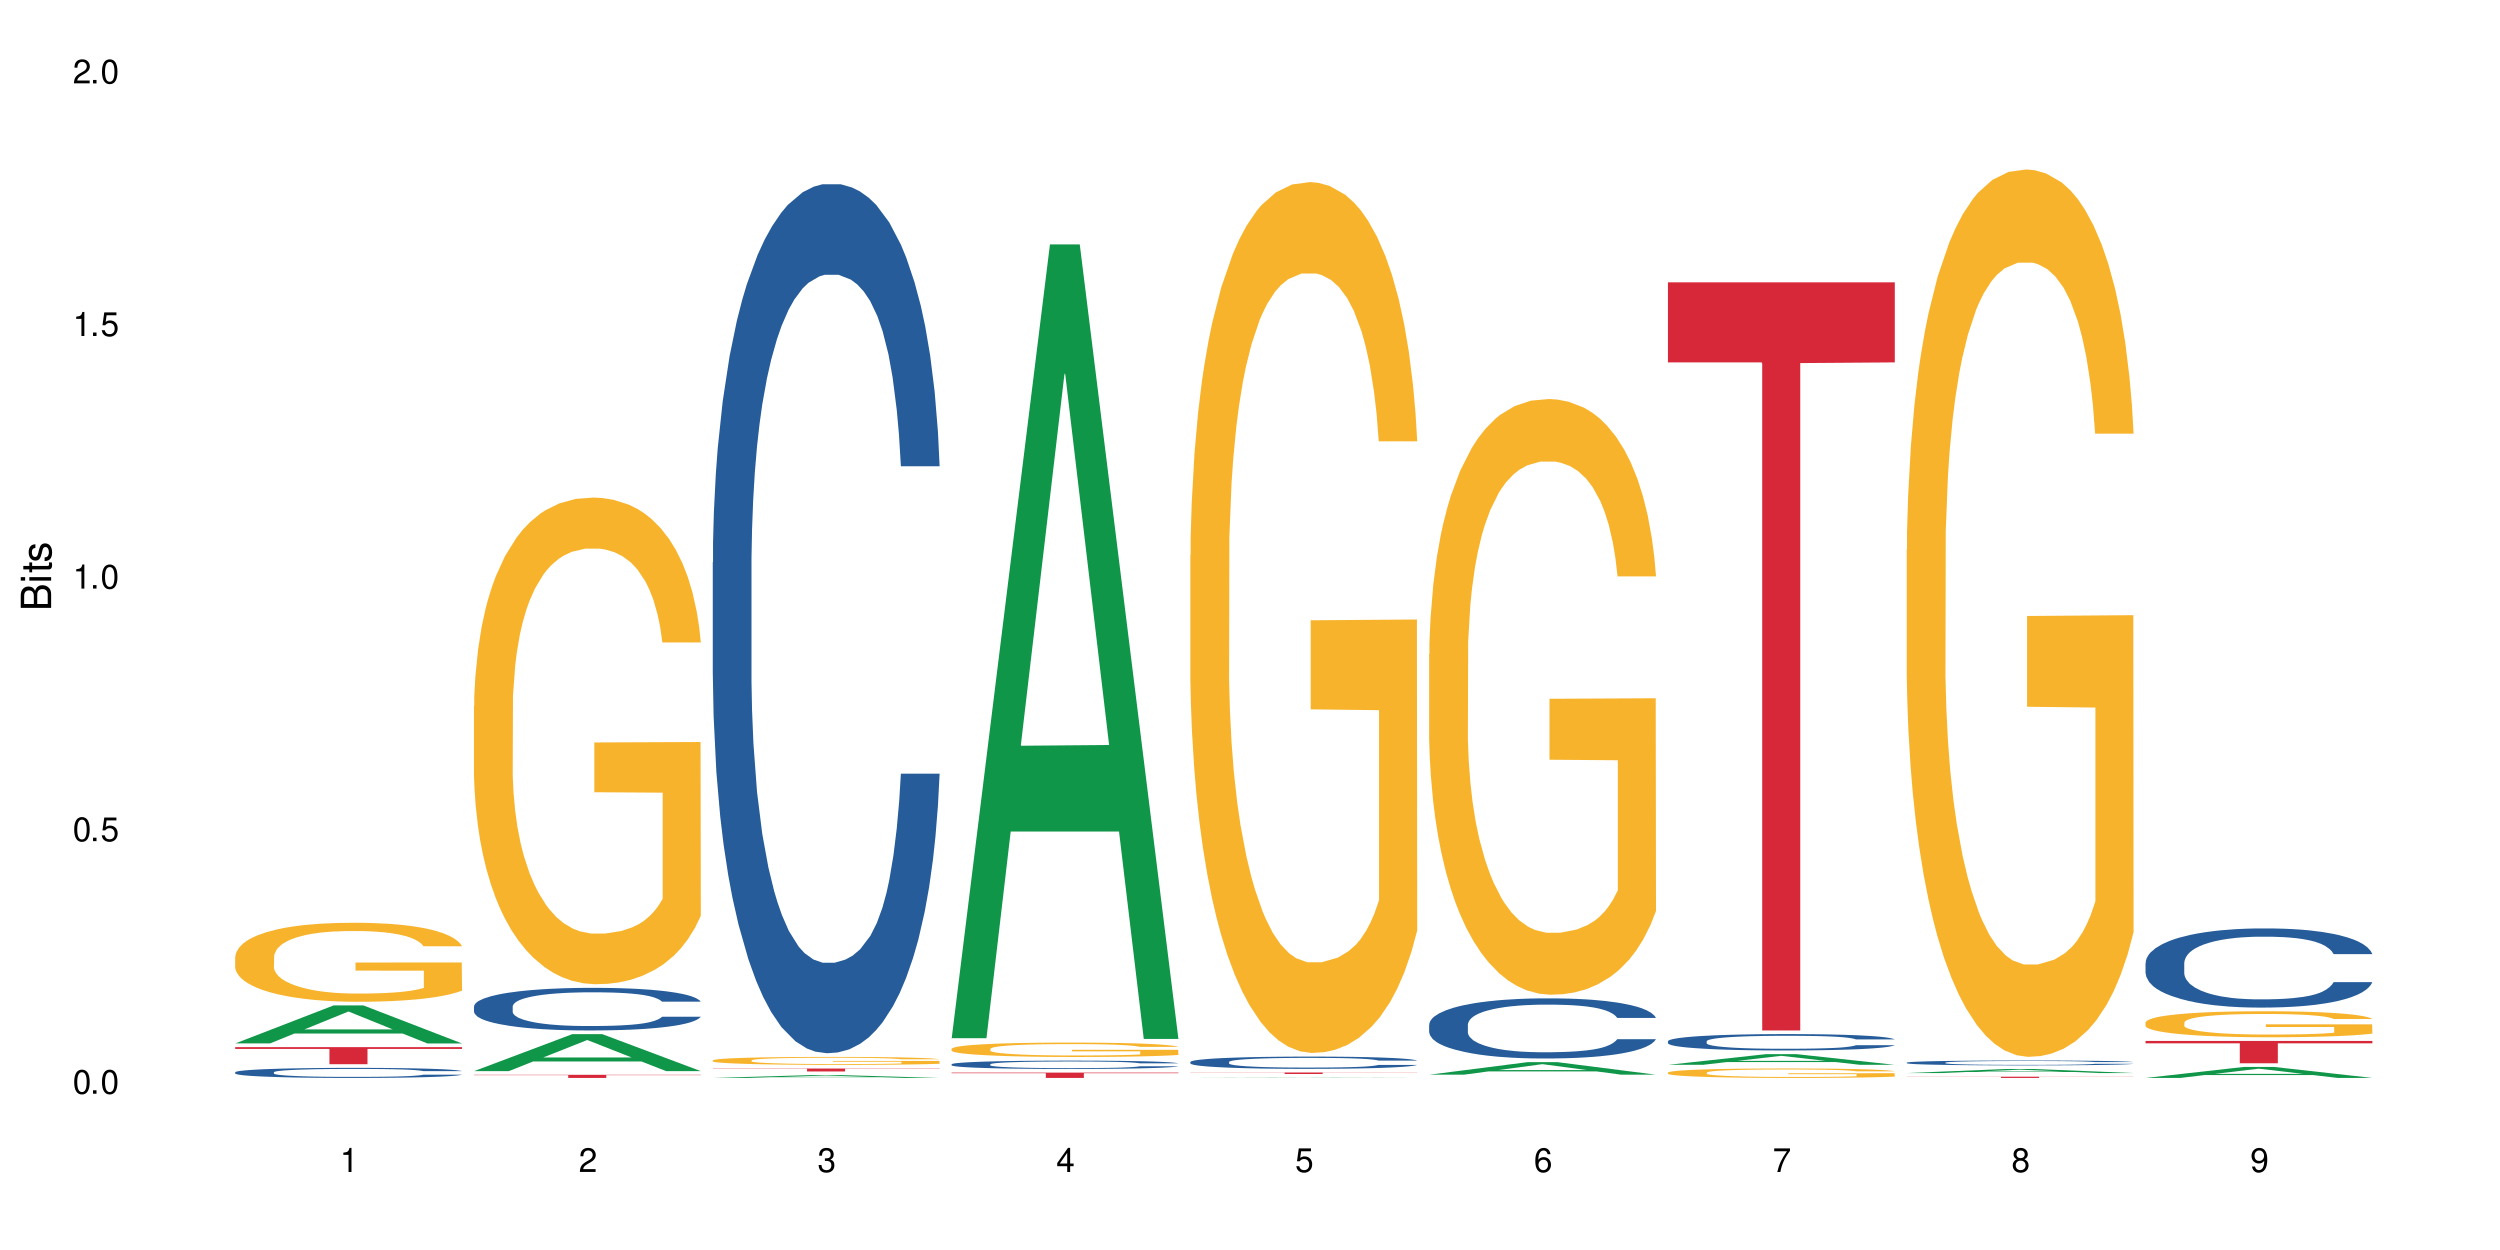 <?xml version="1.0" encoding="UTF-8"?>
<svg xmlns="http://www.w3.org/2000/svg" xmlns:xlink="http://www.w3.org/1999/xlink" width="720" height="360" viewBox="0 0 720 360">
<defs>
<g>
<g id="glyph-0-0">
</g>
<g id="glyph-0-1">
<path d="M 2.641 -6.938 C 2 -6.938 1.422 -6.656 1.078 -6.172 C 0.641 -5.562 0.406 -4.641 0.406 -3.359 C 0.406 -1.016 1.188 0.219 2.641 0.219 C 4.078 0.219 4.859 -1.016 4.859 -3.297 C 4.859 -4.641 4.656 -5.547 4.203 -6.172 C 3.844 -6.656 3.281 -6.938 2.641 -6.938 Z M 2.641 -6.188 C 3.547 -6.188 4 -5.25 4 -3.375 C 4 -1.406 3.562 -0.484 2.625 -0.484 C 1.734 -0.484 1.281 -1.438 1.281 -3.344 C 1.281 -5.25 1.734 -6.188 2.641 -6.188 Z M 2.641 -6.188 "/>
</g>
<g id="glyph-0-2">
<path d="M 1.828 -1 L 0.828 -1 L 0.828 0 L 1.828 0 Z M 1.828 -1 "/>
</g>
<g id="glyph-0-3">
<path d="M 4.562 -6.797 L 1.062 -6.797 L 0.547 -3.094 L 1.328 -3.094 C 1.719 -3.562 2.047 -3.734 2.578 -3.734 C 3.484 -3.734 4.062 -3.109 4.062 -2.094 C 4.062 -1.125 3.484 -0.531 2.578 -0.531 C 1.828 -0.531 1.375 -0.906 1.188 -1.672 L 0.328 -1.672 C 0.453 -1.109 0.547 -0.844 0.75 -0.594 C 1.125 -0.078 1.828 0.219 2.594 0.219 C 3.969 0.219 4.922 -0.781 4.922 -2.219 C 4.922 -3.562 4.031 -4.484 2.719 -4.484 C 2.25 -4.484 1.859 -4.359 1.469 -4.062 L 1.734 -5.969 L 4.562 -5.969 Z M 4.562 -6.797 "/>
</g>
<g id="glyph-0-4">
<path d="M 2.484 -4.938 L 2.484 0 L 3.328 0 L 3.328 -6.938 L 2.766 -6.938 C 2.469 -5.875 2.281 -5.734 0.984 -5.562 L 0.984 -4.938 Z M 2.484 -4.938 "/>
</g>
<g id="glyph-0-5">
<path d="M 4.859 -0.828 L 1.281 -0.828 C 1.359 -1.406 1.672 -1.781 2.5 -2.281 L 3.469 -2.828 C 4.406 -3.344 4.906 -4.062 4.906 -4.906 C 4.906 -5.484 4.672 -6.031 4.266 -6.406 C 3.859 -6.766 3.375 -6.938 2.719 -6.938 C 1.859 -6.938 1.219 -6.625 0.844 -6.031 C 0.609 -5.672 0.5 -5.234 0.484 -4.531 L 1.328 -4.531 C 1.359 -5.016 1.406 -5.281 1.531 -5.516 C 1.75 -5.938 2.188 -6.203 2.703 -6.203 C 3.469 -6.203 4.031 -5.641 4.031 -4.891 C 4.031 -4.344 3.719 -3.859 3.125 -3.516 L 2.234 -3 C 0.812 -2.172 0.406 -1.531 0.328 -0.016 L 4.859 -0.016 Z M 4.859 -0.828 "/>
</g>
<g id="glyph-0-6">
<path d="M 2.125 -3.188 L 2.578 -3.188 C 3.5 -3.188 3.984 -2.766 3.984 -1.922 C 3.984 -1.062 3.469 -0.531 2.594 -0.531 C 1.656 -0.531 1.203 -1 1.156 -2.016 L 0.312 -2.016 C 0.344 -1.453 0.438 -1.094 0.609 -0.781 C 0.953 -0.109 1.625 0.219 2.547 0.219 C 3.953 0.219 4.859 -0.625 4.859 -1.938 C 4.859 -2.828 4.516 -3.297 3.703 -3.594 C 4.344 -3.844 4.656 -4.328 4.656 -5.031 C 4.656 -6.219 3.875 -6.938 2.578 -6.938 C 1.203 -6.938 0.484 -6.172 0.453 -4.703 L 1.297 -4.703 C 1.312 -5.125 1.344 -5.359 1.453 -5.578 C 1.641 -5.969 2.062 -6.203 2.594 -6.203 C 3.344 -6.203 3.797 -5.75 3.797 -5 C 3.797 -4.516 3.609 -4.219 3.25 -4.047 C 3.016 -3.953 2.703 -3.922 2.125 -3.906 Z M 2.125 -3.188 "/>
</g>
<g id="glyph-0-7">
<path d="M 3.141 -1.672 L 3.141 0 L 3.984 0 L 3.984 -1.672 L 4.984 -1.672 L 4.984 -2.438 L 3.984 -2.438 L 3.984 -6.938 L 3.359 -6.938 L 0.266 -2.578 L 0.266 -1.672 Z M 3.141 -2.438 L 1 -2.438 L 3.141 -5.5 Z M 3.141 -2.438 "/>
</g>
<g id="glyph-0-8">
<path d="M 4.781 -5.125 C 4.609 -6.266 3.891 -6.938 2.844 -6.938 C 2.094 -6.938 1.422 -6.578 1.031 -5.953 C 0.594 -5.266 0.406 -4.422 0.406 -3.172 C 0.406 -2 0.578 -1.25 0.984 -0.641 C 1.359 -0.078 1.953 0.219 2.703 0.219 C 3.984 0.219 4.922 -0.75 4.922 -2.094 C 4.922 -3.375 4.062 -4.281 2.844 -4.281 C 2.172 -4.281 1.641 -4.031 1.281 -3.516 C 1.281 -5.234 1.828 -6.188 2.797 -6.188 C 3.391 -6.188 3.797 -5.797 3.938 -5.125 Z M 2.734 -3.531 C 3.547 -3.531 4.062 -2.953 4.062 -2.031 C 4.062 -1.156 3.484 -0.531 2.703 -0.531 C 1.922 -0.531 1.328 -1.188 1.328 -2.078 C 1.328 -2.938 1.906 -3.531 2.734 -3.531 Z M 2.734 -3.531 "/>
</g>
<g id="glyph-0-9">
<path d="M 4.984 -6.797 L 0.438 -6.797 L 0.438 -5.969 L 4.109 -5.969 C 2.5 -3.656 1.828 -2.234 1.328 0 L 2.219 0 C 2.594 -2.172 3.453 -4.047 4.984 -6.094 Z M 4.984 -6.797 "/>
</g>
<g id="glyph-0-10">
<path d="M 3.75 -3.656 C 4.469 -4.094 4.688 -4.438 4.688 -5.078 C 4.688 -6.172 3.844 -6.938 2.641 -6.938 C 1.438 -6.938 0.594 -6.172 0.594 -5.094 C 0.594 -4.438 0.812 -4.094 1.516 -3.656 C 0.734 -3.266 0.359 -2.703 0.359 -1.922 C 0.359 -0.656 1.281 0.219 2.641 0.219 C 3.984 0.219 4.922 -0.656 4.922 -1.922 C 4.922 -2.703 4.531 -3.266 3.75 -3.656 Z M 2.641 -6.188 C 3.359 -6.188 3.812 -5.75 3.812 -5.062 C 3.812 -4.406 3.344 -3.984 2.641 -3.984 C 1.922 -3.984 1.453 -4.406 1.453 -5.078 C 1.453 -5.75 1.922 -6.188 2.641 -6.188 Z M 2.641 -3.266 C 3.484 -3.266 4.062 -2.719 4.062 -1.906 C 4.062 -1.078 3.484 -0.531 2.625 -0.531 C 1.797 -0.531 1.219 -1.094 1.219 -1.906 C 1.219 -2.719 1.781 -3.266 2.641 -3.266 Z M 2.641 -3.266 "/>
</g>
<g id="glyph-0-11">
<path d="M 0.516 -1.578 C 0.672 -0.453 1.406 0.219 2.438 0.219 C 3.188 0.219 3.859 -0.141 4.266 -0.766 C 4.688 -1.453 4.891 -2.297 4.891 -3.547 C 4.891 -4.719 4.703 -5.453 4.312 -6.078 C 3.938 -6.641 3.344 -6.938 2.594 -6.938 C 1.297 -6.938 0.359 -5.969 0.359 -4.625 C 0.359 -3.344 1.234 -2.453 2.453 -2.453 C 3.094 -2.453 3.578 -2.672 4.016 -3.203 C 4 -1.484 3.469 -0.531 2.5 -0.531 C 1.906 -0.531 1.484 -0.906 1.359 -1.578 Z M 2.578 -6.203 C 3.375 -6.203 3.969 -5.531 3.969 -4.641 C 3.969 -3.797 3.391 -3.188 2.547 -3.188 C 1.734 -3.188 1.234 -3.766 1.234 -4.688 C 1.234 -5.562 1.797 -6.203 2.578 -6.203 Z M 2.578 -6.203 "/>
</g>
<g id="glyph-1-0">
</g>
<g id="glyph-1-1">
<path d="M 0 -0.953 L 0 -4.891 C 0 -5.719 -0.234 -6.344 -0.734 -6.797 C -1.188 -7.234 -1.812 -7.469 -2.5 -7.469 C -3.547 -7.469 -4.188 -7 -4.625 -5.875 C -4.984 -6.688 -5.625 -7.094 -6.531 -7.094 C -7.172 -7.094 -7.734 -6.859 -8.141 -6.391 C -8.562 -5.922 -8.75 -5.344 -8.75 -4.5 L -8.75 -0.953 Z M -4.984 -2.062 L -7.766 -2.062 L -7.766 -4.219 C -7.766 -4.844 -7.688 -5.203 -7.453 -5.5 C -7.219 -5.812 -6.859 -5.969 -6.375 -5.969 C -5.891 -5.969 -5.531 -5.812 -5.297 -5.5 C -5.062 -5.203 -4.984 -4.844 -4.984 -4.219 Z M -0.984 -2.062 L -4 -2.062 L -4 -4.781 C -4 -5.766 -3.438 -6.359 -2.484 -6.359 C -1.547 -6.359 -0.984 -5.766 -0.984 -4.781 Z M -0.984 -2.062 "/>
</g>
<g id="glyph-1-2">
<path d="M -6.281 -1.797 L -6.281 -0.797 L 0 -0.797 L 0 -1.797 Z M -8.75 -1.797 L -8.75 -0.797 L -7.484 -0.797 L -7.484 -1.797 Z M -8.75 -1.797 "/>
</g>
<g id="glyph-1-3">
<path d="M -6.281 -3.047 L -6.281 -2.016 L -8.016 -2.016 L -8.016 -1.016 L -6.281 -1.016 L -6.281 -0.172 L -5.469 -0.172 L -5.469 -1.016 L -0.719 -1.016 C -0.078 -1.016 0.281 -1.453 0.281 -2.234 C 0.281 -2.5 0.25 -2.719 0.188 -3.047 L -0.641 -3.047 C -0.609 -2.906 -0.594 -2.766 -0.594 -2.562 C -0.594 -2.141 -0.719 -2.016 -1.156 -2.016 L -5.469 -2.016 L -5.469 -3.047 Z M -6.281 -3.047 "/>
</g>
<g id="glyph-1-4">
<path d="M -4.531 -5.25 C -5.766 -5.25 -6.469 -4.422 -6.469 -2.969 C -6.469 -1.516 -5.719 -0.562 -4.547 -0.562 C -3.562 -0.562 -3.094 -1.062 -2.734 -2.562 L -2.516 -3.484 C -2.344 -4.188 -2.094 -4.469 -1.641 -4.469 C -1.047 -4.469 -0.641 -3.875 -0.641 -3 C -0.641 -2.453 -0.797 -2 -1.062 -1.75 C -1.25 -1.594 -1.422 -1.531 -1.875 -1.469 L -1.875 -0.406 C -0.422 -0.453 0.281 -1.266 0.281 -2.922 C 0.281 -4.5 -0.5 -5.516 -1.719 -5.516 C -2.656 -5.516 -3.172 -4.984 -3.469 -3.734 L -3.703 -2.766 C -3.891 -1.953 -4.156 -1.609 -4.594 -1.609 C -5.188 -1.609 -5.547 -2.125 -5.547 -2.938 C -5.547 -3.75 -5.203 -4.172 -4.531 -4.203 Z M -4.531 -5.25 "/>
</g>
</g>
</defs>
<rect x="-72" y="-36" width="864" height="432" fill="rgb(100%, 100%, 100%)" fill-opacity="1"/>
<path fill-rule="nonzero" fill="rgb(6.275%, 58.824%, 28.235%)" fill-opacity="1" d="M 67.73 300.508 L 67.801 300.496 L 96.07 289.562 L 104.656 289.562 L 133.066 300.52 L 123.082 300.52 L 115.965 297.66 L 84.762 297.66 L 77.781 300.508 L 67.73 300.508 L 87.766 296.477 L 113.102 296.465 L 100.469 291.355 L 100.328 291.344 L 100.188 291.375 L 87.695 296.465 L 87.766 296.477 Z M 67.73 300.508 "/>
<path fill-rule="nonzero" fill="rgb(14.51%, 36.078%, 60%)" fill-opacity="1" d="M 67.73 308.809 L 67.812 308.805 L 67.812 308.742 L 68.051 308.641 L 68.605 308.516 L 69.164 308.426 L 70.598 308.27 L 72.59 308.121 L 74.664 308.004 L 76.176 307.934 L 77.531 307.883 L 80.637 307.781 L 82.629 307.734 L 84.781 307.688 L 87.41 307.645 L 89.324 307.617 L 93.625 307.574 L 96.812 307.555 L 99.281 307.547 L 104.621 307.547 L 107.809 307.559 L 110.117 307.57 L 112.668 307.594 L 114.82 307.617 L 118.562 307.676 L 121.91 307.75 L 123.426 307.793 L 125.816 307.875 L 127.648 307.953 L 128.922 308.023 L 130.355 308.121 L 131.629 308.238 L 132.586 308.375 L 133.066 308.488 L 121.91 308.488 L 121.352 308.383 L 120.715 308.301 L 119.52 308.191 L 118.324 308.113 L 116.652 308.039 L 115.137 307.988 L 113.066 307.938 L 111.234 307.906 L 109.32 307.883 L 107.488 307.867 L 103.984 307.848 L 99.922 307.848 L 98.406 307.855 L 95.297 307.875 L 93.625 307.895 L 91.234 307.93 L 89.562 307.965 L 87.57 308.02 L 86.215 308.062 L 84.543 308.133 L 83.348 308.195 L 81.992 308.281 L 81.195 308.348 L 80.48 308.422 L 79.84 308.508 L 79.363 308.602 L 79.043 308.699 L 78.887 308.797 L 78.887 309.207 L 79.043 309.301 L 79.441 309.414 L 80.48 309.574 L 81.992 309.715 L 83.746 309.824 L 85.418 309.906 L 86.375 309.941 L 87.648 309.984 L 89.641 310.039 L 92.512 310.09 L 94.184 310.113 L 96.734 310.133 L 99.363 310.145 L 102.867 310.145 L 105.977 310.133 L 108.047 310.121 L 110.199 310.098 L 113.145 310.055 L 114.98 310.012 L 116.57 309.961 L 117.766 309.91 L 118.562 309.867 L 119.758 309.785 L 120.715 309.695 L 121.434 309.602 L 121.91 309.512 L 133.066 309.512 L 132.586 309.617 L 131.871 309.723 L 131.152 309.801 L 130.039 309.891 L 128.762 309.973 L 126.93 310.066 L 125.418 310.129 L 123.426 310.195 L 121.59 310.246 L 119.602 310.289 L 116.652 310.344 L 114.738 310.367 L 112.668 310.391 L 110.199 310.414 L 107.09 310.434 L 103.746 310.441 L 100.637 310.445 L 97.289 310.441 L 94.82 310.43 L 91.555 310.406 L 87.492 310.359 L 84.543 310.309 L 82.23 310.258 L 80.238 310.203 L 78.008 310.133 L 75.141 310.016 L 73.387 309.926 L 72.191 309.852 L 70.84 309.75 L 69.883 309.656 L 68.766 309.508 L 67.969 309.32 L 67.73 309.176 Z M 67.73 308.809 "/>
<path fill-rule="nonzero" fill="rgb(96.863%, 70.196%, 16.863%)" fill-opacity="1" d="M 67.73 275.504 L 67.812 275.48 L 67.812 275.066 L 68.129 274.129 L 68.926 272.84 L 69.961 271.781 L 71.078 270.949 L 71.793 270.516 L 72.988 269.891 L 74.023 269.434 L 76.656 268.496 L 80 267.625 L 81.832 267.25 L 83.906 266.898 L 86.852 266.504 L 88.207 266.355 L 92.352 266.023 L 97.051 265.816 L 102.23 265.754 L 104.621 265.773 L 107.887 265.859 L 112.348 266.086 L 114.898 266.293 L 116.891 266.504 L 118.961 266.773 L 121.512 267.188 L 123.902 267.688 L 125.816 268.188 L 127.727 268.809 L 129.32 269.473 L 130.676 270.203 L 131.871 271.074 L 132.586 271.801 L 133.066 272.531 L 121.988 272.531 L 121.352 271.801 L 120.637 271.242 L 119.441 270.555 L 118.246 270.055 L 117.051 269.66 L 114.82 269.121 L 112.906 268.789 L 110.516 268.496 L 108.207 268.312 L 105.578 268.188 L 103.984 268.145 L 99.762 268.145 L 95.938 268.289 L 93.707 268.457 L 92.113 268.621 L 89.879 268.934 L 88.527 269.184 L 87.73 269.352 L 85.34 269.996 L 83.746 270.574 L 82.871 270.973 L 81.754 271.594 L 80.957 272.156 L 80.082 272.988 L 79.602 273.609 L 78.965 275.023 L 78.887 278.766 L 79.125 279.555 L 79.602 280.406 L 80.238 281.156 L 81.195 281.945 L 82.152 282.547 L 83.824 283.359 L 85.258 283.898 L 86.375 284.254 L 88.527 284.812 L 89.402 285 L 91.473 285.375 L 93.625 285.664 L 96.254 285.914 L 98.246 286.039 L 101.434 286.145 L 105.496 286.145 L 110.277 286.02 L 113.305 285.852 L 115.379 285.688 L 116.73 285.539 L 118.406 285.312 L 119.602 285.105 L 120.715 284.875 L 122.07 284.523 L 122.07 279.555 L 102.391 279.535 L 102.391 277.207 L 132.984 277.188 L 133.066 285.312 L 131.391 285.875 L 129.32 286.414 L 127.328 286.828 L 125.258 287.184 L 122.309 287.578 L 119.918 287.828 L 116.254 288.117 L 112.906 288.305 L 109.402 288.43 L 106.293 288.492 L 102.629 288.512 L 99.363 288.473 L 95.855 288.348 L 93.066 288.18 L 90.52 287.973 L 87.969 287.703 L 84.781 287.266 L 82.711 286.914 L 80.559 286.477 L 78.406 285.957 L 76.496 285.395 L 75.219 284.957 L 73.945 284.461 L 72.59 283.836 L 71.316 283.129 L 70.359 282.484 L 69.484 281.758 L 68.848 281.074 L 68.211 280.137 L 67.891 279.391 L 67.73 278.746 Z M 67.73 275.504 "/>
<path fill-rule="nonzero" fill="rgb(83.922%, 15.686%, 22.353%)" fill-opacity="1" d="M 67.73 301.57 L 133.066 301.57 L 133.066 302.098 L 105.836 302.102 L 105.836 306.496 L 94.879 306.496 L 94.879 302.105 L 94.723 302.098 L 67.73 302.098 Z M 67.73 301.57 "/>
<path fill-rule="nonzero" fill="rgb(6.275%, 58.824%, 28.235%)" fill-opacity="1" d="M 136.504 308.48 L 136.574 308.473 L 164.844 297.824 L 173.43 297.824 L 201.836 308.492 L 191.855 308.492 L 184.738 305.707 L 153.535 305.707 L 146.555 308.48 L 136.504 308.48 L 156.535 304.555 L 181.875 304.543 L 169.242 299.566 L 169.102 299.555 L 168.961 299.586 L 156.469 304.543 L 156.535 304.555 Z M 136.504 308.48 "/>
<path fill-rule="nonzero" fill="rgb(14.51%, 36.078%, 60%)" fill-opacity="1" d="M 136.504 289.844 L 136.582 289.836 L 136.582 289.566 L 136.824 289.141 L 137.379 288.602 L 137.938 288.23 L 139.371 287.57 L 141.363 286.93 L 143.434 286.438 L 144.949 286.148 L 146.305 285.922 L 149.41 285.508 L 151.402 285.297 L 153.555 285.105 L 156.184 284.914 L 158.098 284.801 L 162.398 284.621 L 165.586 284.543 L 168.055 284.512 L 173.395 284.512 L 176.582 284.555 L 178.891 284.613 L 181.441 284.703 L 183.594 284.801 L 187.336 285.047 L 190.684 285.363 L 192.195 285.543 L 194.586 285.891 L 196.418 286.227 L 197.695 286.516 L 199.129 286.93 L 200.402 287.438 L 201.359 288.008 L 201.836 288.488 L 190.684 288.488 L 190.125 288.043 L 189.488 287.695 L 188.293 287.234 L 187.098 286.91 L 185.426 286.586 L 183.91 286.371 L 181.84 286.16 L 180.008 286.023 L 178.094 285.922 L 176.262 285.855 L 172.758 285.789 L 168.691 285.789 L 167.18 285.812 L 164.07 285.902 L 162.398 285.98 L 160.008 286.137 L 158.336 286.281 L 156.344 286.504 L 154.988 286.695 L 153.316 286.988 L 152.121 287.246 L 150.766 287.617 L 149.969 287.895 L 149.25 288.211 L 148.613 288.578 L 148.137 288.973 L 147.816 289.387 L 147.66 289.789 L 147.66 291.527 L 147.816 291.93 L 148.215 292.402 L 149.25 293.086 L 150.766 293.68 L 152.52 294.148 L 154.191 294.484 L 155.148 294.641 L 156.422 294.82 L 158.414 295.047 L 161.281 295.27 L 162.957 295.359 L 165.504 295.449 L 168.137 295.492 L 171.641 295.492 L 174.746 295.449 L 176.82 295.395 L 178.973 295.305 L 181.918 295.113 L 183.75 294.934 L 185.344 294.719 L 186.539 294.508 L 187.336 294.328 L 188.531 293.98 L 189.488 293.602 L 190.203 293.207 L 190.684 292.828 L 201.836 292.828 L 201.359 293.273 L 200.645 293.711 L 199.926 294.035 L 198.809 294.43 L 197.535 294.777 L 195.703 295.168 L 194.188 295.426 L 192.195 295.707 L 190.363 295.918 L 188.371 296.109 L 185.426 296.336 L 183.512 296.445 L 181.441 296.547 L 178.973 296.637 L 175.863 296.715 L 172.516 296.762 L 169.41 296.773 L 166.062 296.75 L 163.594 296.703 L 160.328 296.605 L 156.262 296.402 L 153.316 296.188 L 151.004 295.977 L 149.012 295.75 L 146.781 295.449 L 143.914 294.957 L 142.16 294.574 L 140.965 294.262 L 139.609 293.824 L 138.656 293.434 L 137.539 292.805 L 136.742 292.008 L 136.504 291.391 Z M 136.504 289.844 "/>
<path fill-rule="nonzero" fill="rgb(96.863%, 70.196%, 16.863%)" fill-opacity="1" d="M 136.504 203.332 L 136.582 203.203 L 136.582 200.641 L 136.902 194.883 L 137.699 186.945 L 138.734 180.418 L 139.852 175.297 L 140.566 172.609 L 141.762 168.77 L 142.797 165.953 L 145.426 160.195 L 148.773 154.816 L 150.605 152.512 L 152.68 150.336 L 155.625 147.906 L 156.98 147.008 L 161.125 144.961 L 165.824 143.68 L 171.004 143.297 L 173.395 143.426 L 176.66 143.938 L 181.121 145.344 L 183.672 146.625 L 185.664 147.906 L 187.734 149.57 L 190.285 152.129 L 192.676 155.203 L 194.586 158.273 L 196.5 162.113 L 198.094 166.211 L 199.449 170.691 L 200.645 176.066 L 201.359 180.547 L 201.836 185.027 L 190.762 185.027 L 190.125 180.547 L 189.41 177.09 L 188.215 172.867 L 187.02 169.793 L 185.824 167.363 L 183.594 164.035 L 181.68 161.984 L 179.289 160.195 L 176.98 159.043 L 174.348 158.273 L 172.758 158.016 L 168.535 158.016 L 164.707 158.914 L 162.477 159.938 L 160.883 160.961 L 158.652 162.883 L 157.301 164.418 L 156.504 165.441 L 154.113 169.41 L 152.52 172.992 L 151.641 175.426 L 150.527 179.266 L 149.73 182.723 L 148.852 187.844 L 148.375 191.684 L 147.738 200.387 L 147.66 223.426 L 147.898 228.289 L 148.375 233.539 L 149.012 238.148 L 149.969 243.012 L 150.926 246.723 L 152.598 251.715 L 154.031 255.043 L 155.148 257.219 L 157.301 260.676 L 158.176 261.828 L 160.246 264.133 L 162.398 265.922 L 165.027 267.461 L 167.02 268.227 L 170.207 268.867 L 174.27 268.867 L 179.051 268.102 L 182.078 267.074 L 184.148 266.051 L 185.504 265.156 L 187.176 263.746 L 188.371 262.469 L 189.488 261.059 L 190.844 258.883 L 190.844 228.289 L 171.164 228.164 L 171.164 213.828 L 201.758 213.699 L 201.836 263.746 L 200.164 267.203 L 198.094 270.531 L 196.102 273.094 L 194.031 275.27 L 191.082 277.699 L 188.691 279.234 L 185.027 281.027 L 181.68 282.18 L 178.176 282.949 L 175.066 283.332 L 171.402 283.461 L 168.137 283.203 L 164.629 282.438 L 161.84 281.41 L 159.289 280.133 L 156.742 278.469 L 153.555 275.781 L 151.484 273.605 L 149.332 270.914 L 147.18 267.715 L 145.27 264.258 L 143.992 261.57 L 142.719 258.5 L 141.363 254.66 L 140.09 250.309 L 139.133 246.34 L 138.258 241.859 L 137.617 237.637 L 136.98 231.875 L 136.664 227.266 L 136.504 223.297 Z M 136.504 203.332 "/>
<path fill-rule="nonzero" fill="rgb(83.922%, 15.686%, 22.353%)" fill-opacity="1" d="M 136.504 309.543 L 201.836 309.543 L 201.836 309.641 L 174.609 309.641 L 174.609 310.445 L 163.652 310.445 L 163.652 309.641 L 136.504 309.641 Z M 136.504 309.543 "/>
<path fill-rule="nonzero" fill="rgb(6.275%, 58.824%, 28.235%)" fill-opacity="1" d="M 205.277 310.445 L 205.348 310.445 L 233.617 309.625 L 242.203 309.625 L 270.609 310.445 L 260.629 310.445 L 253.508 310.23 L 222.309 310.23 L 215.328 310.445 L 205.277 310.445 L 225.309 310.141 L 250.648 310.141 L 238.012 309.758 L 237.734 309.758 L 225.238 310.141 L 225.309 310.141 Z M 205.277 310.445 "/>
<path fill-rule="nonzero" fill="rgb(14.51%, 36.078%, 60%)" fill-opacity="1" d="M 205.277 161.965 L 205.355 161.734 L 205.355 156.246 L 205.594 147.551 L 206.152 136.57 L 206.711 129.023 L 208.145 115.523 L 210.137 102.484 L 212.207 92.422 L 213.723 86.473 L 215.078 81.898 L 218.184 73.434 L 220.176 69.086 L 222.328 65.199 L 224.957 61.309 L 226.867 59.023 L 231.172 55.363 L 234.359 53.762 L 236.828 53.074 L 242.168 53.074 L 245.352 53.988 L 247.664 55.133 L 250.215 56.961 L 252.363 59.023 L 256.109 64.055 L 259.457 70.461 L 260.969 74.121 L 263.359 81.211 L 265.191 88.074 L 266.469 94.023 L 267.902 102.484 L 269.176 112.781 L 270.133 124.445 L 270.609 134.285 L 259.457 134.285 L 258.898 125.133 L 258.262 118.043 L 257.066 108.664 L 255.871 102.027 L 254.195 95.395 L 252.684 91.047 L 250.613 86.703 L 248.777 83.957 L 246.867 81.898 L 245.035 80.523 L 241.527 79.152 L 237.465 79.152 L 235.953 79.609 L 232.844 81.441 L 231.172 83.043 L 228.781 86.242 L 227.109 89.219 L 225.117 93.793 L 223.762 97.684 L 222.09 103.629 L 220.895 108.891 L 219.539 116.441 L 218.742 122.16 L 218.023 128.566 L 217.387 136.113 L 216.91 144.121 L 216.59 152.586 L 216.43 160.82 L 216.43 196.277 L 216.59 204.512 L 216.988 214.121 L 218.023 228.074 L 219.539 240.199 L 221.293 249.809 L 222.965 256.672 L 223.922 259.871 L 225.195 263.531 L 227.188 268.109 L 230.055 272.684 L 231.73 274.512 L 234.277 276.344 L 236.906 277.258 L 240.414 277.258 L 243.52 276.344 L 245.594 275.199 L 247.742 273.371 L 250.691 269.48 L 252.523 265.82 L 254.117 261.473 L 255.312 257.129 L 256.109 253.469 L 257.305 246.375 L 258.262 238.598 L 258.977 230.59 L 259.457 222.812 L 270.609 222.812 L 270.133 231.965 L 269.414 240.887 L 268.699 247.52 L 267.582 255.527 L 266.309 262.617 L 264.477 270.625 L 262.961 275.887 L 260.969 281.605 L 259.137 285.953 L 257.145 289.84 L 254.195 294.414 L 252.285 296.703 L 250.215 298.762 L 247.742 300.594 L 244.637 302.195 L 241.289 303.109 L 238.184 303.336 L 234.836 302.879 L 232.367 301.965 L 229.098 299.906 L 225.035 295.789 L 222.09 291.441 L 219.777 287.094 L 217.785 282.52 L 215.555 276.344 L 212.688 266.277 L 210.934 258.5 L 209.738 252.094 L 208.383 243.172 L 207.426 235.168 L 206.312 222.355 L 205.516 206.113 L 205.277 193.531 Z M 205.277 161.965 "/>
<path fill-rule="nonzero" fill="rgb(96.863%, 70.196%, 16.863%)" fill-opacity="1" d="M 205.277 305.371 L 205.355 305.371 L 205.355 305.328 L 205.676 305.234 L 206.473 305.102 L 207.508 304.996 L 208.621 304.914 L 209.34 304.867 L 210.535 304.805 L 211.57 304.758 L 214.199 304.664 L 217.547 304.578 L 219.379 304.539 L 221.449 304.504 L 224.398 304.465 L 225.754 304.449 L 229.895 304.414 L 234.598 304.395 L 239.777 304.387 L 242.168 304.391 L 245.434 304.398 L 249.895 304.422 L 252.445 304.441 L 254.438 304.465 L 256.508 304.492 L 259.059 304.531 L 261.449 304.582 L 263.359 304.633 L 265.273 304.695 L 266.867 304.762 L 268.219 304.836 L 269.414 304.926 L 270.133 305 L 270.609 305.07 L 259.535 305.07 L 258.898 305 L 258.18 304.941 L 256.984 304.871 L 255.789 304.82 L 254.594 304.781 L 252.363 304.727 L 250.453 304.695 L 248.062 304.664 L 245.75 304.645 L 243.121 304.633 L 241.527 304.629 L 237.305 304.629 L 233.48 304.645 L 231.25 304.66 L 229.656 304.676 L 227.426 304.711 L 226.07 304.734 L 225.273 304.75 L 222.883 304.816 L 221.293 304.875 L 220.414 304.914 L 219.301 304.977 L 218.504 305.035 L 217.625 305.117 L 217.148 305.18 L 216.512 305.324 L 216.43 305.699 L 216.672 305.781 L 217.148 305.867 L 217.785 305.941 L 218.742 306.023 L 219.699 306.082 L 221.371 306.164 L 222.805 306.219 L 223.922 306.254 L 226.07 306.312 L 226.949 306.332 L 229.02 306.367 L 231.172 306.398 L 233.801 306.422 L 235.793 306.434 L 238.98 306.445 L 243.043 306.445 L 247.824 306.434 L 250.852 306.418 L 252.922 306.398 L 254.277 306.383 L 255.949 306.363 L 257.145 306.34 L 258.262 306.316 L 259.613 306.281 L 259.613 305.781 L 239.934 305.777 L 239.934 305.543 L 270.531 305.543 L 270.609 306.363 L 268.938 306.418 L 266.867 306.473 L 264.875 306.516 L 262.801 306.551 L 259.855 306.59 L 257.465 306.617 L 253.801 306.645 L 250.453 306.664 L 246.945 306.676 L 243.84 306.684 L 240.176 306.684 L 236.906 306.68 L 233.402 306.668 L 230.613 306.652 L 228.062 306.629 L 225.516 306.602 L 222.328 306.559 L 220.254 306.523 L 218.105 306.48 L 215.953 306.426 L 214.039 306.371 L 211.492 306.277 L 210.137 306.211 L 208.863 306.141 L 207.906 306.078 L 207.027 306.004 L 206.391 305.934 L 205.754 305.84 L 205.438 305.766 L 205.277 305.699 Z M 205.277 305.371 "/>
<path fill-rule="nonzero" fill="rgb(83.922%, 15.686%, 22.353%)" fill-opacity="1" d="M 205.277 307.734 L 270.609 307.734 L 270.609 307.824 L 243.383 307.824 L 243.383 308.574 L 232.426 308.574 L 232.426 307.828 L 232.266 307.824 L 205.277 307.824 Z M 205.277 307.734 "/>
<path fill-rule="nonzero" fill="rgb(6.275%, 58.824%, 28.235%)" fill-opacity="1" d="M 274.051 299 L 274.117 298.785 L 302.387 70.383 L 310.973 70.383 L 339.383 299.215 L 329.402 299.215 L 322.281 239.484 L 291.082 239.484 L 284.102 299 L 274.051 299 L 294.082 214.773 L 319.422 214.559 L 306.785 107.77 L 306.645 107.555 L 306.508 108.199 L 294.012 214.559 L 294.082 214.773 Z M 274.051 299 "/>
<path fill-rule="nonzero" fill="rgb(14.51%, 36.078%, 60%)" fill-opacity="1" d="M 274.051 306.508 L 274.129 306.504 L 274.129 306.449 L 274.367 306.367 L 274.926 306.262 L 275.484 306.191 L 276.918 306.059 L 278.91 305.934 L 280.98 305.84 L 282.496 305.781 L 283.848 305.738 L 286.957 305.656 L 288.949 305.613 L 291.102 305.578 L 293.73 305.539 L 295.641 305.52 L 299.945 305.484 L 303.129 305.469 L 305.602 305.461 L 310.938 305.461 L 314.125 305.469 L 316.438 305.48 L 318.984 305.5 L 321.137 305.52 L 324.883 305.566 L 328.23 305.629 L 329.742 305.664 L 332.133 305.73 L 333.965 305.797 L 335.238 305.855 L 336.676 305.934 L 337.949 306.035 L 338.906 306.145 L 339.383 306.238 L 328.23 306.238 L 327.672 306.152 L 327.035 306.086 L 325.84 305.996 L 324.645 305.93 L 322.969 305.867 L 321.457 305.824 L 319.383 305.785 L 317.551 305.758 L 315.641 305.738 L 313.809 305.723 L 310.301 305.711 L 306.238 305.711 L 304.723 305.715 L 301.617 305.734 L 299.945 305.75 L 297.555 305.777 L 295.879 305.809 L 293.887 305.852 L 292.535 305.891 L 290.859 305.945 L 289.664 305.996 L 288.312 306.07 L 287.516 306.125 L 286.797 306.184 L 286.16 306.258 L 285.684 306.336 L 285.363 306.414 L 285.203 306.496 L 285.203 306.836 L 285.363 306.914 L 285.762 307.008 L 286.797 307.141 L 288.312 307.258 L 290.062 307.348 L 291.738 307.414 L 292.691 307.445 L 293.969 307.48 L 295.961 307.523 L 298.828 307.57 L 300.5 307.586 L 303.051 307.605 L 305.68 307.613 L 309.188 307.613 L 312.293 307.605 L 314.363 307.594 L 316.516 307.574 L 319.465 307.539 L 321.297 307.504 L 322.891 307.461 L 324.086 307.418 L 324.883 307.383 L 326.078 307.316 L 327.035 307.242 L 327.75 307.164 L 328.23 307.09 L 339.383 307.09 L 338.906 307.18 L 338.188 307.262 L 337.473 307.328 L 336.355 307.402 L 335.082 307.473 L 333.25 307.551 L 331.734 307.598 L 329.742 307.652 L 327.91 307.695 L 325.918 307.734 L 322.969 307.777 L 321.059 307.801 L 318.984 307.82 L 316.516 307.836 L 313.41 307.852 L 310.062 307.859 L 306.957 307.863 L 303.609 307.859 L 301.141 307.852 L 297.871 307.828 L 293.809 307.789 L 290.859 307.75 L 288.551 307.707 L 286.559 307.664 L 284.328 307.605 L 281.457 307.508 L 279.707 307.434 L 278.512 307.371 L 277.156 307.285 L 276.199 307.207 L 275.086 307.086 L 274.289 306.93 L 274.051 306.809 Z M 274.051 306.508 "/>
<path fill-rule="nonzero" fill="rgb(96.863%, 70.196%, 16.863%)" fill-opacity="1" d="M 274.051 302.043 L 274.129 302.039 L 274.129 301.961 L 274.449 301.793 L 275.246 301.559 L 276.281 301.363 L 277.395 301.215 L 278.113 301.133 L 279.309 301.02 L 280.344 300.938 L 282.973 300.766 L 286.32 300.609 L 288.152 300.539 L 290.223 300.477 L 293.172 300.402 L 294.527 300.379 L 298.668 300.316 L 303.371 300.277 L 308.547 300.266 L 310.938 300.27 L 314.207 300.285 L 318.668 300.328 L 321.219 300.367 L 323.207 300.402 L 325.281 300.453 L 327.832 300.527 L 330.219 300.621 L 332.133 300.711 L 334.043 300.824 L 335.637 300.945 L 336.992 301.078 L 338.188 301.234 L 338.906 301.367 L 339.383 301.5 L 328.309 301.5 L 327.672 301.367 L 326.953 301.266 L 325.758 301.141 L 324.562 301.051 L 323.367 300.98 L 321.137 300.879 L 319.227 300.82 L 316.836 300.766 L 314.523 300.734 L 311.895 300.711 L 310.301 300.703 L 306.078 300.703 L 302.254 300.73 L 300.023 300.758 L 298.43 300.789 L 296.199 300.848 L 294.844 300.891 L 294.047 300.922 L 291.656 301.039 L 290.062 301.145 L 289.188 301.219 L 288.07 301.332 L 287.273 301.434 L 286.398 301.582 L 285.922 301.699 L 285.285 301.953 L 285.203 302.637 L 285.441 302.781 L 285.922 302.934 L 286.559 303.07 L 287.516 303.215 L 288.469 303.324 L 290.145 303.473 L 291.578 303.57 L 292.691 303.633 L 294.844 303.738 L 295.723 303.77 L 297.793 303.84 L 299.945 303.891 L 302.574 303.938 L 304.566 303.961 L 307.75 303.98 L 311.816 303.98 L 316.598 303.957 L 319.625 303.926 L 321.695 303.895 L 323.051 303.867 L 324.723 303.828 L 325.918 303.789 L 327.035 303.746 L 328.387 303.684 L 328.387 302.781 L 308.707 302.777 L 308.707 302.352 L 339.305 302.348 L 339.383 303.828 L 337.711 303.93 L 335.637 304.027 L 333.645 304.102 L 331.574 304.168 L 328.625 304.238 L 326.238 304.285 L 322.57 304.34 L 319.227 304.371 L 315.719 304.395 L 312.613 304.406 L 308.945 304.41 L 305.68 304.402 L 302.176 304.379 L 299.387 304.348 L 296.836 304.312 L 294.285 304.262 L 291.102 304.184 L 289.027 304.117 L 286.875 304.039 L 284.727 303.945 L 282.812 303.844 L 281.539 303.762 L 280.266 303.672 L 278.91 303.559 L 277.633 303.43 L 276.68 303.312 L 275.801 303.18 L 275.164 303.055 L 274.527 302.887 L 274.207 302.75 L 274.051 302.633 Z M 274.051 302.043 "/>
<path fill-rule="nonzero" fill="rgb(83.922%, 15.686%, 22.353%)" fill-opacity="1" d="M 274.051 308.914 L 339.383 308.914 L 339.383 309.078 L 312.152 309.078 L 312.152 310.445 L 301.199 310.445 L 301.199 309.082 L 301.039 309.078 L 274.051 309.078 Z M 274.051 308.914 "/>
<path fill-rule="nonzero" fill="rgb(6.275%, 58.824%, 28.235%)" fill-opacity="1" d="M 342.82 310.445 L 342.891 310.445 L 371.16 310.359 L 379.746 310.359 L 408.156 310.445 L 398.176 310.445 L 391.055 310.422 L 359.852 310.422 L 352.875 310.445 L 342.82 310.445 L 362.855 310.414 L 388.191 310.414 L 375.559 310.371 L 375.281 310.371 L 362.785 310.414 L 362.855 310.414 Z M 342.82 310.445 "/>
<path fill-rule="nonzero" fill="rgb(14.51%, 36.078%, 60%)" fill-opacity="1" d="M 342.82 305.836 L 342.902 305.832 L 342.902 305.758 L 343.141 305.633 L 343.699 305.48 L 344.258 305.371 L 345.691 305.184 L 347.684 305 L 349.754 304.855 L 351.266 304.773 L 352.621 304.707 L 355.73 304.59 L 357.723 304.527 L 359.871 304.473 L 362.5 304.418 L 364.414 304.387 L 368.715 304.336 L 371.902 304.312 L 374.375 304.301 L 379.711 304.301 L 382.898 304.316 L 385.211 304.332 L 387.758 304.355 L 389.91 304.387 L 393.656 304.457 L 397 304.547 L 398.516 304.598 L 400.906 304.699 L 402.738 304.797 L 404.012 304.879 L 405.445 305 L 406.723 305.145 L 407.68 305.309 L 408.156 305.445 L 397 305.445 L 396.445 305.316 L 395.805 305.219 L 394.609 305.086 L 393.414 304.992 L 391.742 304.898 L 390.23 304.836 L 388.156 304.777 L 386.324 304.738 L 384.414 304.707 L 382.578 304.688 L 379.074 304.672 L 375.012 304.672 L 373.496 304.676 L 370.391 304.703 L 368.715 304.727 L 366.324 304.77 L 364.652 304.812 L 362.66 304.875 L 361.305 304.93 L 359.633 305.016 L 358.438 305.09 L 357.082 305.195 L 356.285 305.277 L 355.57 305.367 L 354.934 305.473 L 354.453 305.586 L 354.137 305.703 L 353.977 305.82 L 353.977 306.32 L 354.137 306.438 L 354.535 306.57 L 355.57 306.77 L 357.082 306.938 L 358.836 307.074 L 360.508 307.172 L 361.465 307.215 L 362.742 307.27 L 364.734 307.332 L 367.602 307.398 L 369.273 307.422 L 371.824 307.449 L 374.453 307.461 L 377.957 307.461 L 381.066 307.449 L 383.137 307.434 L 385.289 307.406 L 388.238 307.352 L 390.07 307.301 L 391.664 307.238 L 392.859 307.18 L 393.656 307.125 L 394.852 307.027 L 395.805 306.918 L 396.523 306.805 L 397 306.695 L 408.156 306.695 L 407.68 306.824 L 406.961 306.949 L 406.242 307.043 L 405.129 307.156 L 403.852 307.254 L 402.02 307.367 L 400.508 307.441 L 398.516 307.523 L 396.684 307.582 L 394.691 307.641 L 391.742 307.703 L 389.832 307.734 L 387.758 307.766 L 385.289 307.789 L 382.18 307.812 L 378.836 307.824 L 375.727 307.828 L 372.383 307.824 L 369.91 307.809 L 366.645 307.781 L 362.582 307.723 L 359.633 307.66 L 357.324 307.602 L 355.332 307.535 L 353.102 307.449 L 350.23 307.309 L 348.48 307.195 L 347.285 307.105 L 345.93 306.98 L 344.973 306.867 L 343.859 306.688 L 343.062 306.461 L 342.82 306.281 Z M 342.82 305.836 "/>
<path fill-rule="nonzero" fill="rgb(96.863%, 70.196%, 16.863%)" fill-opacity="1" d="M 342.82 159.859 L 342.902 159.633 L 342.902 155.051 L 343.219 144.742 L 344.016 130.543 L 345.051 118.859 L 346.168 109.695 L 346.887 104.887 L 348.082 98.016 L 349.117 92.977 L 351.746 82.668 L 355.094 73.047 L 356.926 68.926 L 358.996 65.031 L 361.945 60.68 L 363.297 59.074 L 367.441 55.41 L 372.141 53.121 L 377.32 52.434 L 379.711 52.66 L 382.977 53.578 L 387.441 56.098 L 389.988 58.387 L 391.98 60.68 L 394.055 63.656 L 396.602 68.238 L 398.992 73.734 L 400.906 79.234 L 402.816 86.105 L 404.41 93.434 L 405.766 101.449 L 406.961 111.07 L 407.68 119.09 L 408.156 127.105 L 397.082 127.105 L 396.445 119.09 L 395.727 112.902 L 394.531 105.344 L 393.336 99.848 L 392.141 95.496 L 389.91 89.539 L 387.996 85.875 L 385.609 82.668 L 383.297 80.605 L 380.668 79.234 L 379.074 78.773 L 374.852 78.773 L 371.027 80.379 L 368.797 82.211 L 367.203 84.043 L 364.973 87.48 L 363.617 90.227 L 362.82 92.059 L 360.43 99.16 L 358.836 105.574 L 357.961 109.926 L 356.844 116.797 L 356.047 122.984 L 355.172 132.145 L 354.695 139.016 L 354.055 154.594 L 353.977 195.824 L 354.215 204.527 L 354.695 213.918 L 355.332 222.164 L 356.285 230.871 L 357.242 237.512 L 358.918 246.445 L 360.352 252.402 L 361.465 256.293 L 363.617 262.48 L 364.492 264.539 L 366.566 268.664 L 368.715 271.871 L 371.344 274.621 L 373.336 275.992 L 376.523 277.141 L 380.59 277.141 L 385.367 275.766 L 388.395 273.934 L 390.469 272.102 L 391.824 270.496 L 393.496 267.977 L 394.691 265.688 L 395.805 263.168 L 397.16 259.273 L 397.16 204.527 L 377.48 204.297 L 377.48 178.645 L 408.074 178.414 L 408.156 267.977 L 406.484 274.16 L 404.41 280.117 L 402.418 284.699 L 400.348 288.594 L 397.398 292.945 L 395.008 295.691 L 391.344 298.898 L 387.996 300.961 L 384.492 302.336 L 381.387 303.023 L 377.719 303.25 L 374.453 302.793 L 370.949 301.418 L 368.16 299.586 L 365.609 297.297 L 363.059 294.32 L 359.871 289.508 L 357.801 285.613 L 355.648 280.805 L 353.5 275.078 L 351.586 268.895 L 350.312 264.082 L 349.035 258.586 L 347.684 251.715 L 346.406 243.926 L 345.449 236.824 L 344.574 228.809 L 343.938 221.25 L 343.301 210.941 L 342.98 202.695 L 342.82 195.594 Z M 342.82 159.859 "/>
<path fill-rule="nonzero" fill="rgb(83.922%, 15.686%, 22.353%)" fill-opacity="1" d="M 342.82 308.879 L 408.156 308.879 L 408.156 308.926 L 380.926 308.926 L 380.926 309.309 L 369.973 309.309 L 369.973 308.926 L 342.82 308.926 Z M 342.82 308.879 "/>
<path fill-rule="nonzero" fill="rgb(6.275%, 58.824%, 28.235%)" fill-opacity="1" d="M 411.594 309.508 L 411.664 309.508 L 439.934 305.898 L 448.52 305.898 L 476.93 309.512 L 466.945 309.512 L 459.828 308.57 L 428.625 308.57 L 421.645 309.508 L 411.594 309.508 L 431.629 308.18 L 456.965 308.176 L 444.332 306.492 L 444.191 306.488 L 444.051 306.496 L 431.559 308.176 L 431.629 308.18 Z M 411.594 309.508 "/>
<path fill-rule="nonzero" fill="rgb(14.51%, 36.078%, 60%)" fill-opacity="1" d="M 411.594 295.07 L 411.676 295.055 L 411.676 294.676 L 411.914 294.074 L 412.473 293.312 L 413.027 292.793 L 414.461 291.859 L 416.453 290.957 L 418.527 290.262 L 420.039 289.848 L 421.395 289.531 L 424.5 288.945 L 426.492 288.645 L 428.645 288.379 L 431.273 288.109 L 433.188 287.949 L 437.488 287.695 L 440.676 287.586 L 443.145 287.539 L 448.484 287.539 L 451.672 287.602 L 453.98 287.68 L 456.531 287.809 L 458.684 287.949 L 462.426 288.297 L 465.773 288.742 L 467.289 288.996 L 469.68 289.484 L 471.512 289.961 L 472.785 290.371 L 474.219 290.957 L 475.496 291.668 L 476.449 292.477 L 476.93 293.156 L 465.773 293.156 L 465.215 292.523 L 464.578 292.031 L 463.383 291.383 L 462.188 290.926 L 460.516 290.465 L 459 290.164 L 456.93 289.863 L 455.098 289.676 L 453.184 289.531 L 451.352 289.438 L 447.848 289.344 L 443.785 289.344 L 442.27 289.375 L 439.164 289.5 L 437.488 289.613 L 435.098 289.832 L 433.426 290.039 L 431.434 290.355 L 430.078 290.625 L 428.406 291.035 L 427.211 291.398 L 425.855 291.922 L 425.059 292.316 L 424.344 292.762 L 423.707 293.281 L 423.227 293.836 L 422.91 294.422 L 422.75 294.992 L 422.75 297.445 L 422.91 298.016 L 423.309 298.68 L 424.344 299.645 L 425.855 300.48 L 427.609 301.148 L 429.281 301.621 L 430.238 301.844 L 431.512 302.098 L 433.504 302.414 L 436.375 302.73 L 438.047 302.855 L 440.598 302.98 L 443.227 303.047 L 446.73 303.047 L 449.84 302.98 L 451.91 302.902 L 454.062 302.777 L 457.008 302.508 L 458.844 302.254 L 460.438 301.953 L 461.629 301.652 L 462.426 301.398 L 463.621 300.91 L 464.578 300.371 L 465.297 299.816 L 465.773 299.281 L 476.93 299.281 L 476.449 299.914 L 475.734 300.531 L 475.016 300.988 L 473.902 301.543 L 472.625 302.031 L 470.793 302.586 L 469.281 302.949 L 467.289 303.348 L 465.457 303.648 L 463.465 303.914 L 460.516 304.234 L 458.602 304.391 L 456.531 304.531 L 454.062 304.66 L 450.953 304.77 L 447.609 304.832 L 444.5 304.848 L 441.152 304.816 L 438.684 304.754 L 435.418 304.613 L 431.355 304.328 L 428.406 304.027 L 426.094 303.727 L 424.105 303.41 L 421.871 302.98 L 419.004 302.285 L 417.25 301.75 L 416.055 301.305 L 414.703 300.688 L 413.746 300.133 L 412.629 299.25 L 411.832 298.125 L 411.594 297.254 Z M 411.594 295.07 "/>
<path fill-rule="nonzero" fill="rgb(96.863%, 70.196%, 16.863%)" fill-opacity="1" d="M 411.594 188.402 L 411.676 188.246 L 411.676 185.113 L 411.992 178.059 L 412.789 168.348 L 413.824 160.355 L 414.941 154.086 L 415.656 150.797 L 416.852 146.098 L 417.891 142.648 L 420.52 135.598 L 423.863 129.016 L 425.695 126.195 L 427.77 123.535 L 430.715 120.555 L 432.07 119.461 L 436.215 116.953 L 440.914 115.387 L 446.094 114.914 L 448.484 115.07 L 451.75 115.699 L 456.211 117.422 L 458.762 118.988 L 460.754 120.555 L 462.824 122.594 L 465.375 125.727 L 467.766 129.488 L 469.68 133.246 L 471.59 137.949 L 473.184 142.961 L 474.539 148.445 L 475.734 155.027 L 476.449 160.512 L 476.93 165.996 L 465.855 165.996 L 465.215 160.512 L 464.5 156.281 L 463.305 151.109 L 462.109 147.352 L 460.914 144.371 L 458.684 140.297 L 456.77 137.793 L 454.379 135.598 L 452.07 134.188 L 449.441 133.246 L 447.848 132.934 L 443.625 132.934 L 439.801 134.031 L 437.57 135.285 L 435.977 136.539 L 433.746 138.887 L 432.391 140.77 L 431.594 142.023 L 429.203 146.879 L 427.609 151.266 L 426.734 154.242 L 425.617 158.945 L 424.82 163.176 L 423.945 169.441 L 423.465 174.145 L 422.828 184.797 L 422.75 213 L 422.988 218.957 L 423.465 225.379 L 424.105 231.02 L 425.059 236.977 L 426.016 241.52 L 427.688 247.629 L 429.125 251.703 L 430.238 254.367 L 432.391 258.598 L 433.266 260.008 L 435.336 262.828 L 437.488 265.023 L 440.117 266.902 L 442.109 267.844 L 445.297 268.625 L 449.359 268.625 L 454.141 267.688 L 457.168 266.434 L 459.242 265.18 L 460.594 264.082 L 462.27 262.359 L 463.465 260.793 L 464.578 259.066 L 465.934 256.402 L 465.934 218.957 L 446.254 218.801 L 446.254 201.25 L 476.848 201.094 L 476.93 262.359 L 475.254 266.59 L 473.184 270.664 L 471.191 273.797 L 469.121 276.461 L 466.172 279.438 L 463.781 281.316 L 460.117 283.512 L 456.77 284.922 L 453.266 285.859 L 450.156 286.332 L 446.492 286.488 L 443.227 286.176 L 439.719 285.234 L 436.93 283.98 L 434.383 282.414 L 431.832 280.379 L 428.645 277.086 L 426.574 274.422 L 424.422 271.133 L 422.27 267.215 L 420.359 262.984 L 419.082 259.695 L 417.809 255.934 L 416.453 251.234 L 415.18 245.906 L 414.223 241.047 L 413.348 235.566 L 412.711 230.395 L 412.074 223.344 L 411.754 217.703 L 411.594 212.844 Z M 411.594 188.402 "/>
<path fill-rule="nonzero" fill="rgb(6.275%, 58.824%, 28.235%)" fill-opacity="1" d="M 480.367 306.672 L 480.438 306.668 L 508.707 303.582 L 517.293 303.582 L 545.703 306.672 L 535.719 306.672 L 528.602 305.867 L 497.398 305.867 L 490.418 306.672 L 480.367 306.672 L 500.398 305.531 L 525.738 305.531 L 513.105 304.09 L 512.965 304.086 L 512.824 304.094 L 500.332 305.531 L 500.398 305.531 Z M 480.367 306.672 "/>
<path fill-rule="nonzero" fill="rgb(14.51%, 36.078%, 60%)" fill-opacity="1" d="M 480.367 299.871 L 480.445 299.867 L 480.445 299.762 L 480.688 299.602 L 481.242 299.395 L 481.801 299.25 L 483.234 298.996 L 485.227 298.75 L 487.301 298.562 L 488.812 298.449 L 490.168 298.363 L 493.273 298.203 L 495.266 298.121 L 497.418 298.051 L 500.047 297.977 L 501.961 297.934 L 506.262 297.863 L 509.449 297.836 L 511.918 297.82 L 517.258 297.82 L 520.445 297.84 L 522.754 297.859 L 525.305 297.895 L 527.457 297.934 L 531.199 298.027 L 534.547 298.148 L 536.059 298.219 L 538.449 298.352 L 540.285 298.48 L 541.559 298.594 L 542.992 298.75 L 544.266 298.945 L 545.223 299.164 L 545.703 299.352 L 534.547 299.352 L 533.988 299.176 L 533.352 299.043 L 532.156 298.867 L 530.961 298.742 L 529.289 298.617 L 527.773 298.535 L 525.703 298.453 L 523.871 298.402 L 521.957 298.363 L 520.125 298.34 L 516.621 298.312 L 512.555 298.312 L 511.043 298.32 L 507.934 298.355 L 506.262 298.387 L 503.871 298.445 L 502.199 298.5 L 500.207 298.586 L 498.852 298.66 L 497.18 298.773 L 495.984 298.871 L 494.629 299.016 L 493.832 299.121 L 493.117 299.242 L 492.477 299.383 L 492 299.535 L 491.68 299.695 L 491.523 299.848 L 491.523 300.516 L 491.68 300.672 L 492.078 300.852 L 493.117 301.117 L 494.629 301.344 L 496.383 301.523 L 498.055 301.652 L 499.012 301.715 L 500.285 301.781 L 502.277 301.871 L 505.145 301.957 L 506.82 301.988 L 509.367 302.023 L 512 302.043 L 515.504 302.043 L 518.613 302.023 L 520.684 302.004 L 522.836 301.969 L 525.781 301.895 L 527.613 301.828 L 529.207 301.746 L 530.402 301.664 L 531.199 301.594 L 532.395 301.461 L 533.352 301.312 L 534.07 301.164 L 534.547 301.016 L 545.703 301.016 L 545.223 301.188 L 544.508 301.355 L 543.789 301.48 L 542.672 301.633 L 541.398 301.766 L 539.566 301.918 L 538.051 302.016 L 536.059 302.125 L 534.227 302.207 L 532.234 302.277 L 529.289 302.363 L 527.375 302.406 L 525.305 302.445 L 522.836 302.48 L 519.727 302.512 L 516.379 302.527 L 513.273 302.531 L 509.926 302.523 L 507.457 302.508 L 504.191 302.469 L 500.125 302.391 L 497.18 302.309 L 494.867 302.227 L 492.875 302.141 L 490.645 302.023 L 487.777 301.836 L 486.023 301.688 L 484.828 301.566 L 483.473 301.398 L 482.52 301.25 L 481.402 301.008 L 480.605 300.703 L 480.367 300.465 Z M 480.367 299.871 "/>
<path fill-rule="nonzero" fill="rgb(96.863%, 70.196%, 16.863%)" fill-opacity="1" d="M 480.367 308.891 L 480.445 308.887 L 480.445 308.836 L 480.766 308.727 L 481.562 308.57 L 482.598 308.445 L 483.715 308.344 L 484.43 308.293 L 485.625 308.219 L 486.66 308.164 L 489.289 308.051 L 492.637 307.949 L 494.469 307.902 L 496.543 307.859 L 499.488 307.812 L 500.844 307.797 L 504.988 307.758 L 509.688 307.73 L 514.867 307.723 L 517.258 307.727 L 520.523 307.738 L 524.984 307.766 L 527.535 307.789 L 529.527 307.812 L 531.598 307.848 L 534.148 307.895 L 536.539 307.957 L 538.449 308.016 L 540.363 308.09 L 541.957 308.168 L 543.312 308.258 L 544.508 308.359 L 545.223 308.449 L 545.703 308.535 L 534.625 308.535 L 533.988 308.449 L 533.273 308.379 L 532.078 308.297 L 530.883 308.238 L 529.688 308.191 L 527.457 308.125 L 525.543 308.086 L 523.152 308.051 L 520.844 308.031 L 518.215 308.016 L 516.621 308.012 L 512.398 308.012 L 508.574 308.027 L 506.34 308.047 L 504.746 308.066 L 502.516 308.105 L 501.164 308.133 L 500.367 308.152 L 497.977 308.23 L 496.383 308.301 L 495.504 308.348 L 494.391 308.422 L 493.594 308.488 L 492.719 308.59 L 492.238 308.664 L 491.602 308.832 L 491.523 309.281 L 491.762 309.375 L 492.238 309.477 L 492.875 309.566 L 493.832 309.66 L 494.789 309.73 L 496.461 309.828 L 497.895 309.895 L 499.012 309.938 L 501.164 310.004 L 502.039 310.027 L 504.109 310.07 L 506.262 310.105 L 508.891 310.137 L 510.883 310.148 L 514.07 310.164 L 518.133 310.164 L 522.914 310.148 L 525.941 310.129 L 528.012 310.109 L 529.367 310.09 L 531.039 310.062 L 532.234 310.039 L 533.352 310.012 L 534.707 309.969 L 534.707 309.375 L 515.027 309.371 L 515.027 309.094 L 545.621 309.09 L 545.703 310.062 L 544.027 310.129 L 541.957 310.195 L 539.965 310.246 L 537.895 310.285 L 534.945 310.332 L 532.555 310.363 L 528.891 310.398 L 525.543 310.422 L 522.039 310.438 L 518.93 310.441 L 515.266 310.445 L 512 310.441 L 508.492 310.426 L 505.703 310.406 L 503.156 310.383 L 500.605 310.348 L 497.418 310.297 L 495.348 310.254 L 493.195 310.203 L 491.043 310.141 L 489.133 310.074 L 487.855 310.02 L 486.582 309.961 L 485.227 309.887 L 483.953 309.801 L 482.996 309.727 L 482.121 309.637 L 481.484 309.555 L 480.844 309.445 L 480.527 309.355 L 480.367 309.277 Z M 480.367 308.891 "/>
<path fill-rule="nonzero" fill="rgb(83.922%, 15.686%, 22.353%)" fill-opacity="1" d="M 480.367 81.305 L 545.703 81.305 L 545.703 104.367 L 518.473 104.57 L 518.473 296.77 L 507.516 296.77 L 507.516 104.773 L 507.359 104.367 L 480.367 104.367 Z M 480.367 81.305 "/>
<path fill-rule="nonzero" fill="rgb(6.275%, 58.824%, 28.235%)" fill-opacity="1" d="M 549.141 309.039 L 549.211 309.035 L 577.48 307.879 L 586.066 307.879 L 614.473 309.039 L 604.492 309.039 L 597.371 308.734 L 566.172 308.734 L 559.191 309.039 L 549.141 309.039 L 569.172 308.609 L 594.512 308.609 L 581.875 308.07 L 581.738 308.066 L 581.598 308.07 L 569.102 308.609 L 569.172 308.609 Z M 549.141 309.039 "/>
<path fill-rule="nonzero" fill="rgb(14.51%, 36.078%, 60%)" fill-opacity="1" d="M 549.141 306.035 L 549.219 306.035 L 549.219 306.004 L 549.457 305.953 L 550.016 305.895 L 550.574 305.852 L 552.008 305.777 L 554 305.703 L 556.07 305.645 L 557.586 305.613 L 558.941 305.586 L 562.047 305.539 L 564.039 305.516 L 566.191 305.492 L 568.82 305.473 L 570.73 305.457 L 575.035 305.438 L 578.223 305.43 L 580.691 305.426 L 586.031 305.426 L 589.215 305.43 L 591.527 305.438 L 594.078 305.445 L 596.227 305.457 L 599.973 305.488 L 603.32 305.523 L 604.832 305.543 L 607.223 305.582 L 609.055 305.621 L 610.332 305.656 L 611.766 305.703 L 613.039 305.762 L 613.996 305.824 L 614.473 305.879 L 603.32 305.879 L 602.762 305.828 L 602.125 305.789 L 600.93 305.738 L 599.734 305.699 L 598.062 305.664 L 596.547 305.637 L 594.477 305.613 L 592.645 305.598 L 590.73 305.586 L 588.898 305.578 L 585.391 305.57 L 581.328 305.57 L 579.816 305.574 L 576.707 305.586 L 575.035 305.594 L 572.645 305.609 L 570.973 305.629 L 568.98 305.652 L 567.625 305.676 L 565.953 305.707 L 564.758 305.738 L 563.402 305.781 L 562.605 305.812 L 561.887 305.848 L 561.25 305.891 L 560.773 305.938 L 560.453 305.984 L 560.293 306.031 L 560.293 306.227 L 560.453 306.273 L 560.852 306.328 L 561.887 306.406 L 563.402 306.477 L 565.156 306.527 L 566.828 306.566 L 567.785 306.586 L 569.059 306.605 L 571.051 306.633 L 573.918 306.656 L 575.594 306.668 L 578.141 306.676 L 580.77 306.684 L 584.277 306.684 L 587.383 306.676 L 589.457 306.672 L 591.605 306.66 L 594.555 306.641 L 596.387 306.617 L 597.98 306.594 L 599.176 306.57 L 599.973 306.551 L 601.168 306.508 L 602.125 306.465 L 602.84 306.422 L 603.32 306.379 L 614.473 306.379 L 613.996 306.43 L 613.277 306.48 L 612.562 306.516 L 611.445 306.562 L 610.172 306.602 L 608.34 306.645 L 606.824 306.676 L 604.832 306.707 L 603 306.73 L 601.008 306.754 L 598.062 306.777 L 596.148 306.793 L 594.078 306.805 L 591.605 306.812 L 588.5 306.824 L 585.152 306.828 L 578.699 306.828 L 576.23 306.82 L 572.965 306.809 L 568.898 306.785 L 565.953 306.762 L 563.641 306.738 L 561.648 306.711 L 559.418 306.676 L 556.551 306.621 L 554.797 306.578 L 553.602 306.543 L 552.246 306.492 L 551.293 306.445 L 550.176 306.375 L 549.379 306.285 L 549.141 306.215 Z M 549.141 306.035 "/>
<path fill-rule="nonzero" fill="rgb(96.863%, 70.196%, 16.863%)" fill-opacity="1" d="M 549.141 158.266 L 549.219 158.031 L 549.219 153.363 L 549.539 142.859 L 550.336 128.391 L 551.371 116.484 L 552.484 107.148 L 553.203 102.25 L 554.398 95.246 L 555.434 90.113 L 558.062 79.609 L 561.41 69.805 L 563.242 65.605 L 565.312 61.637 L 568.262 57.203 L 569.617 55.566 L 573.758 51.832 L 578.461 49.5 L 583.641 48.801 L 586.031 49.031 L 589.297 49.965 L 593.758 52.535 L 596.309 54.867 L 598.301 57.203 L 600.371 60.234 L 602.922 64.902 L 605.312 70.504 L 607.223 76.109 L 609.137 83.109 L 610.73 90.578 L 612.082 98.746 L 613.277 108.551 L 613.996 116.719 L 614.473 124.887 L 603.398 124.887 L 602.762 116.719 L 602.043 110.418 L 600.848 102.715 L 599.652 97.113 L 598.461 92.68 L 596.227 86.609 L 594.316 82.875 L 591.926 79.609 L 589.613 77.508 L 586.984 76.109 L 585.391 75.641 L 581.168 75.641 L 577.344 77.273 L 575.113 79.141 L 573.52 81.008 L 571.289 84.512 L 569.934 87.312 L 569.137 89.18 L 566.75 96.414 L 565.156 102.949 L 564.277 107.383 L 563.164 114.387 L 562.367 120.688 L 561.488 130.023 L 561.012 137.023 L 560.375 152.898 L 560.293 194.91 L 560.535 203.777 L 561.012 213.348 L 561.648 221.75 L 562.605 230.621 L 563.562 237.387 L 565.234 246.492 L 566.668 252.559 L 567.785 256.527 L 569.934 262.828 L 570.812 264.93 L 572.883 269.129 L 575.035 272.398 L 577.664 275.199 L 579.656 276.598 L 582.844 277.766 L 586.906 277.766 L 591.688 276.367 L 594.715 274.5 L 596.785 272.633 L 598.141 270.996 L 599.812 268.43 L 601.008 266.098 L 602.125 263.527 L 603.48 259.562 L 603.48 203.777 L 583.797 203.543 L 583.797 177.402 L 614.395 177.172 L 614.473 268.43 L 612.801 274.73 L 610.73 280.801 L 608.738 285.469 L 606.664 289.438 L 603.719 293.871 L 601.328 296.672 L 597.664 299.941 L 594.316 302.039 L 590.809 303.441 L 587.703 304.141 L 584.039 304.375 L 580.77 303.906 L 577.266 302.508 L 574.477 300.641 L 571.926 298.305 L 569.379 295.273 L 566.191 290.371 L 564.117 286.402 L 561.969 281.5 L 559.816 275.664 L 557.902 269.363 L 556.629 264.461 L 555.355 258.859 L 554 251.859 L 552.727 243.922 L 551.77 236.688 L 550.895 228.52 L 550.254 220.816 L 549.617 210.312 L 549.301 201.91 L 549.141 194.676 Z M 549.141 158.266 "/>
<path fill-rule="nonzero" fill="rgb(83.922%, 15.686%, 22.353%)" fill-opacity="1" d="M 549.141 310.09 L 614.473 310.09 L 614.473 310.129 L 587.246 310.129 L 587.246 310.445 L 576.289 310.445 L 576.289 310.129 L 549.141 310.129 Z M 549.141 310.09 "/>
<path fill-rule="nonzero" fill="rgb(6.275%, 58.824%, 28.235%)" fill-opacity="1" d="M 617.914 310.441 L 617.98 310.441 L 646.25 307.273 L 654.836 307.273 L 683.246 310.445 L 673.266 310.445 L 666.145 309.617 L 634.945 309.617 L 627.965 310.441 L 617.914 310.441 L 637.945 309.273 L 663.285 309.273 L 650.648 307.793 L 650.512 307.789 L 650.371 307.797 L 637.875 309.273 L 637.945 309.273 Z M 617.914 310.441 "/>
<path fill-rule="nonzero" fill="rgb(14.51%, 36.078%, 60%)" fill-opacity="1" d="M 617.914 277.312 L 617.992 277.293 L 617.992 276.793 L 618.23 276 L 618.789 275 L 619.348 274.312 L 620.781 273.086 L 622.773 271.898 L 624.844 270.98 L 626.359 270.438 L 627.711 270.023 L 630.82 269.25 L 632.812 268.855 L 634.965 268.5 L 637.594 268.148 L 639.504 267.938 L 643.809 267.605 L 646.996 267.461 L 649.465 267.398 L 654.801 267.398 L 657.988 267.48 L 660.301 267.586 L 662.852 267.75 L 665 267.938 L 668.746 268.398 L 672.094 268.98 L 673.605 269.312 L 675.996 269.961 L 677.828 270.586 L 679.102 271.125 L 680.539 271.898 L 681.812 272.836 L 682.77 273.898 L 683.246 274.793 L 672.094 274.793 L 671.535 273.961 L 670.898 273.312 L 669.703 272.461 L 668.508 271.855 L 666.832 271.25 L 665.32 270.855 L 663.246 270.461 L 661.414 270.211 L 659.504 270.023 L 657.672 269.898 L 654.164 269.773 L 650.102 269.773 L 648.586 269.812 L 645.48 269.98 L 643.809 270.125 L 641.418 270.418 L 639.742 270.688 L 637.75 271.105 L 636.398 271.461 L 634.723 272 L 633.527 272.48 L 632.176 273.168 L 631.379 273.688 L 630.66 274.273 L 630.023 274.961 L 629.547 275.688 L 629.227 276.461 L 629.066 277.211 L 629.066 280.438 L 629.227 281.188 L 629.625 282.066 L 630.66 283.336 L 632.176 284.441 L 633.926 285.316 L 635.602 285.941 L 636.559 286.23 L 637.832 286.566 L 639.824 286.98 L 642.691 287.398 L 644.363 287.566 L 646.914 287.73 L 649.543 287.816 L 653.051 287.816 L 656.156 287.73 L 658.227 287.629 L 660.379 287.461 L 663.328 287.105 L 665.16 286.773 L 666.754 286.379 L 667.949 285.98 L 668.746 285.648 L 669.941 285.004 L 670.898 284.293 L 671.613 283.566 L 672.094 282.855 L 683.246 282.855 L 682.77 283.691 L 682.051 284.504 L 681.336 285.105 L 680.219 285.836 L 678.945 286.48 L 677.113 287.211 L 675.598 287.691 L 673.605 288.211 L 671.773 288.605 L 669.781 288.961 L 666.832 289.379 L 664.922 289.586 L 662.852 289.773 L 660.379 289.941 L 657.273 290.086 L 653.926 290.168 L 650.82 290.191 L 647.473 290.148 L 645.004 290.066 L 641.734 289.879 L 637.672 289.504 L 634.723 289.105 L 632.414 288.711 L 630.422 288.293 L 628.191 287.73 L 625.324 286.816 L 623.57 286.105 L 622.375 285.523 L 621.02 284.711 L 620.062 283.98 L 618.949 282.816 L 618.152 281.336 L 617.914 280.188 Z M 617.914 277.312 "/>
<path fill-rule="nonzero" fill="rgb(96.863%, 70.196%, 16.863%)" fill-opacity="1" d="M 617.914 294.449 L 617.992 294.441 L 617.992 294.305 L 618.312 293.996 L 619.109 293.574 L 620.145 293.227 L 621.258 292.949 L 621.977 292.809 L 623.172 292.602 L 624.207 292.453 L 626.836 292.145 L 630.184 291.855 L 632.016 291.734 L 634.086 291.617 L 637.035 291.488 L 638.391 291.438 L 642.531 291.328 L 647.234 291.262 L 652.414 291.242 L 654.801 291.246 L 658.07 291.273 L 662.531 291.352 L 665.082 291.418 L 667.074 291.488 L 669.145 291.574 L 671.695 291.715 L 674.082 291.879 L 675.996 292.043 L 677.91 292.246 L 679.5 292.465 L 680.855 292.703 L 682.051 292.992 L 682.77 293.23 L 683.246 293.473 L 672.172 293.473 L 671.535 293.23 L 670.816 293.047 L 669.621 292.82 L 668.426 292.656 L 667.23 292.527 L 665 292.348 L 663.09 292.238 L 660.699 292.145 L 658.387 292.082 L 655.758 292.043 L 654.164 292.027 L 649.941 292.027 L 646.117 292.074 L 643.887 292.129 L 642.293 292.184 L 640.062 292.289 L 638.707 292.371 L 637.91 292.426 L 635.52 292.637 L 633.926 292.828 L 633.051 292.957 L 631.934 293.164 L 631.141 293.348 L 630.262 293.621 L 629.785 293.828 L 629.148 294.293 L 629.066 295.523 L 629.305 295.781 L 629.785 296.062 L 630.422 296.309 L 631.379 296.57 L 632.332 296.77 L 634.008 297.035 L 635.441 297.211 L 636.559 297.328 L 638.707 297.516 L 639.586 297.574 L 641.656 297.699 L 643.809 297.793 L 646.438 297.875 L 648.43 297.918 L 651.617 297.953 L 655.68 297.953 L 660.461 297.91 L 663.488 297.855 L 665.559 297.801 L 666.914 297.754 L 668.586 297.68 L 669.781 297.609 L 670.898 297.535 L 672.25 297.418 L 672.25 295.781 L 652.57 295.777 L 652.57 295.012 L 683.168 295.004 L 683.246 297.68 L 681.574 297.863 L 679.5 298.039 L 677.512 298.176 L 675.438 298.293 L 672.492 298.422 L 670.102 298.504 L 666.434 298.602 L 663.09 298.664 L 659.582 298.703 L 656.477 298.723 L 652.809 298.73 L 649.543 298.719 L 646.039 298.676 L 643.25 298.621 L 640.699 298.555 L 638.148 298.465 L 634.965 298.32 L 632.891 298.203 L 630.742 298.062 L 628.59 297.891 L 626.676 297.707 L 625.402 297.562 L 624.129 297.398 L 622.773 297.191 L 621.496 296.961 L 620.543 296.746 L 619.664 296.508 L 619.027 296.281 L 618.391 295.973 L 618.07 295.727 L 617.914 295.516 Z M 617.914 294.449 "/>
<path fill-rule="nonzero" fill="rgb(83.922%, 15.686%, 22.353%)" fill-opacity="1" d="M 617.914 299.781 L 683.246 299.781 L 683.246 300.473 L 656.016 300.477 L 656.016 306.223 L 645.062 306.223 L 645.062 300.484 L 644.902 300.473 L 617.914 300.473 Z M 617.914 299.781 "/>
<g fill="rgb(0%, 0%, 0%)" fill-opacity="1">
<use xlink:href="#glyph-0-1" x="20.965" y="314.993"/>
<use xlink:href="#glyph-0-2" x="25.965" y="314.993"/>
<use xlink:href="#glyph-0-1" x="28.965" y="314.993"/>
</g>
<g fill="rgb(0%, 0%, 0%)" fill-opacity="1">
<use xlink:href="#glyph-0-1" x="20.965" y="242.251"/>
<use xlink:href="#glyph-0-2" x="25.965" y="242.251"/>
<use xlink:href="#glyph-0-3" x="28.965" y="242.251"/>
</g>
<g fill="rgb(0%, 0%, 0%)" fill-opacity="1">
<use xlink:href="#glyph-0-4" x="20.965" y="169.509"/>
<use xlink:href="#glyph-0-2" x="25.965" y="169.509"/>
<use xlink:href="#glyph-0-1" x="28.965" y="169.509"/>
</g>
<g fill="rgb(0%, 0%, 0%)" fill-opacity="1">
<use xlink:href="#glyph-0-4" x="20.965" y="96.767"/>
<use xlink:href="#glyph-0-2" x="25.965" y="96.767"/>
<use xlink:href="#glyph-0-3" x="28.965" y="96.767"/>
</g>
<g fill="rgb(0%, 0%, 0%)" fill-opacity="1">
<use xlink:href="#glyph-0-5" x="20.965" y="24.024"/>
<use xlink:href="#glyph-0-2" x="25.965" y="24.024"/>
<use xlink:href="#glyph-0-1" x="28.965" y="24.024"/>
</g>
<g fill="rgb(0%, 0%, 0%)" fill-opacity="1">
<use xlink:href="#glyph-0-4" x="97.898" y="337.532"/>
</g>
<g fill="rgb(0%, 0%, 0%)" fill-opacity="1">
<use xlink:href="#glyph-0-5" x="166.672" y="337.532"/>
</g>
<g fill="rgb(0%, 0%, 0%)" fill-opacity="1">
<use xlink:href="#glyph-0-6" x="235.445" y="337.532"/>
</g>
<g fill="rgb(0%, 0%, 0%)" fill-opacity="1">
<use xlink:href="#glyph-0-7" x="304.215" y="337.532"/>
</g>
<g fill="rgb(0%, 0%, 0%)" fill-opacity="1">
<use xlink:href="#glyph-0-3" x="372.988" y="337.532"/>
</g>
<g fill="rgb(0%, 0%, 0%)" fill-opacity="1">
<use xlink:href="#glyph-0-8" x="441.762" y="337.532"/>
</g>
<g fill="rgb(0%, 0%, 0%)" fill-opacity="1">
<use xlink:href="#glyph-0-9" x="510.535" y="337.532"/>
</g>
<g fill="rgb(0%, 0%, 0%)" fill-opacity="1">
<use xlink:href="#glyph-0-10" x="579.309" y="337.532"/>
</g>
<g fill="rgb(0%, 0%, 0%)" fill-opacity="1">
<use xlink:href="#glyph-0-11" x="648.078" y="337.532"/>
</g>
<g fill="rgb(0%, 0%, 0%)" fill-opacity="1">
<use xlink:href="#glyph-1-1" x="14.725" y="176.012"/>
<use xlink:href="#glyph-1-2" x="14.725" y="168.012"/>
<use xlink:href="#glyph-1-3" x="14.725" y="165.012"/>
<use xlink:href="#glyph-1-4" x="14.725" y="162.012"/>
</g>
</svg>
